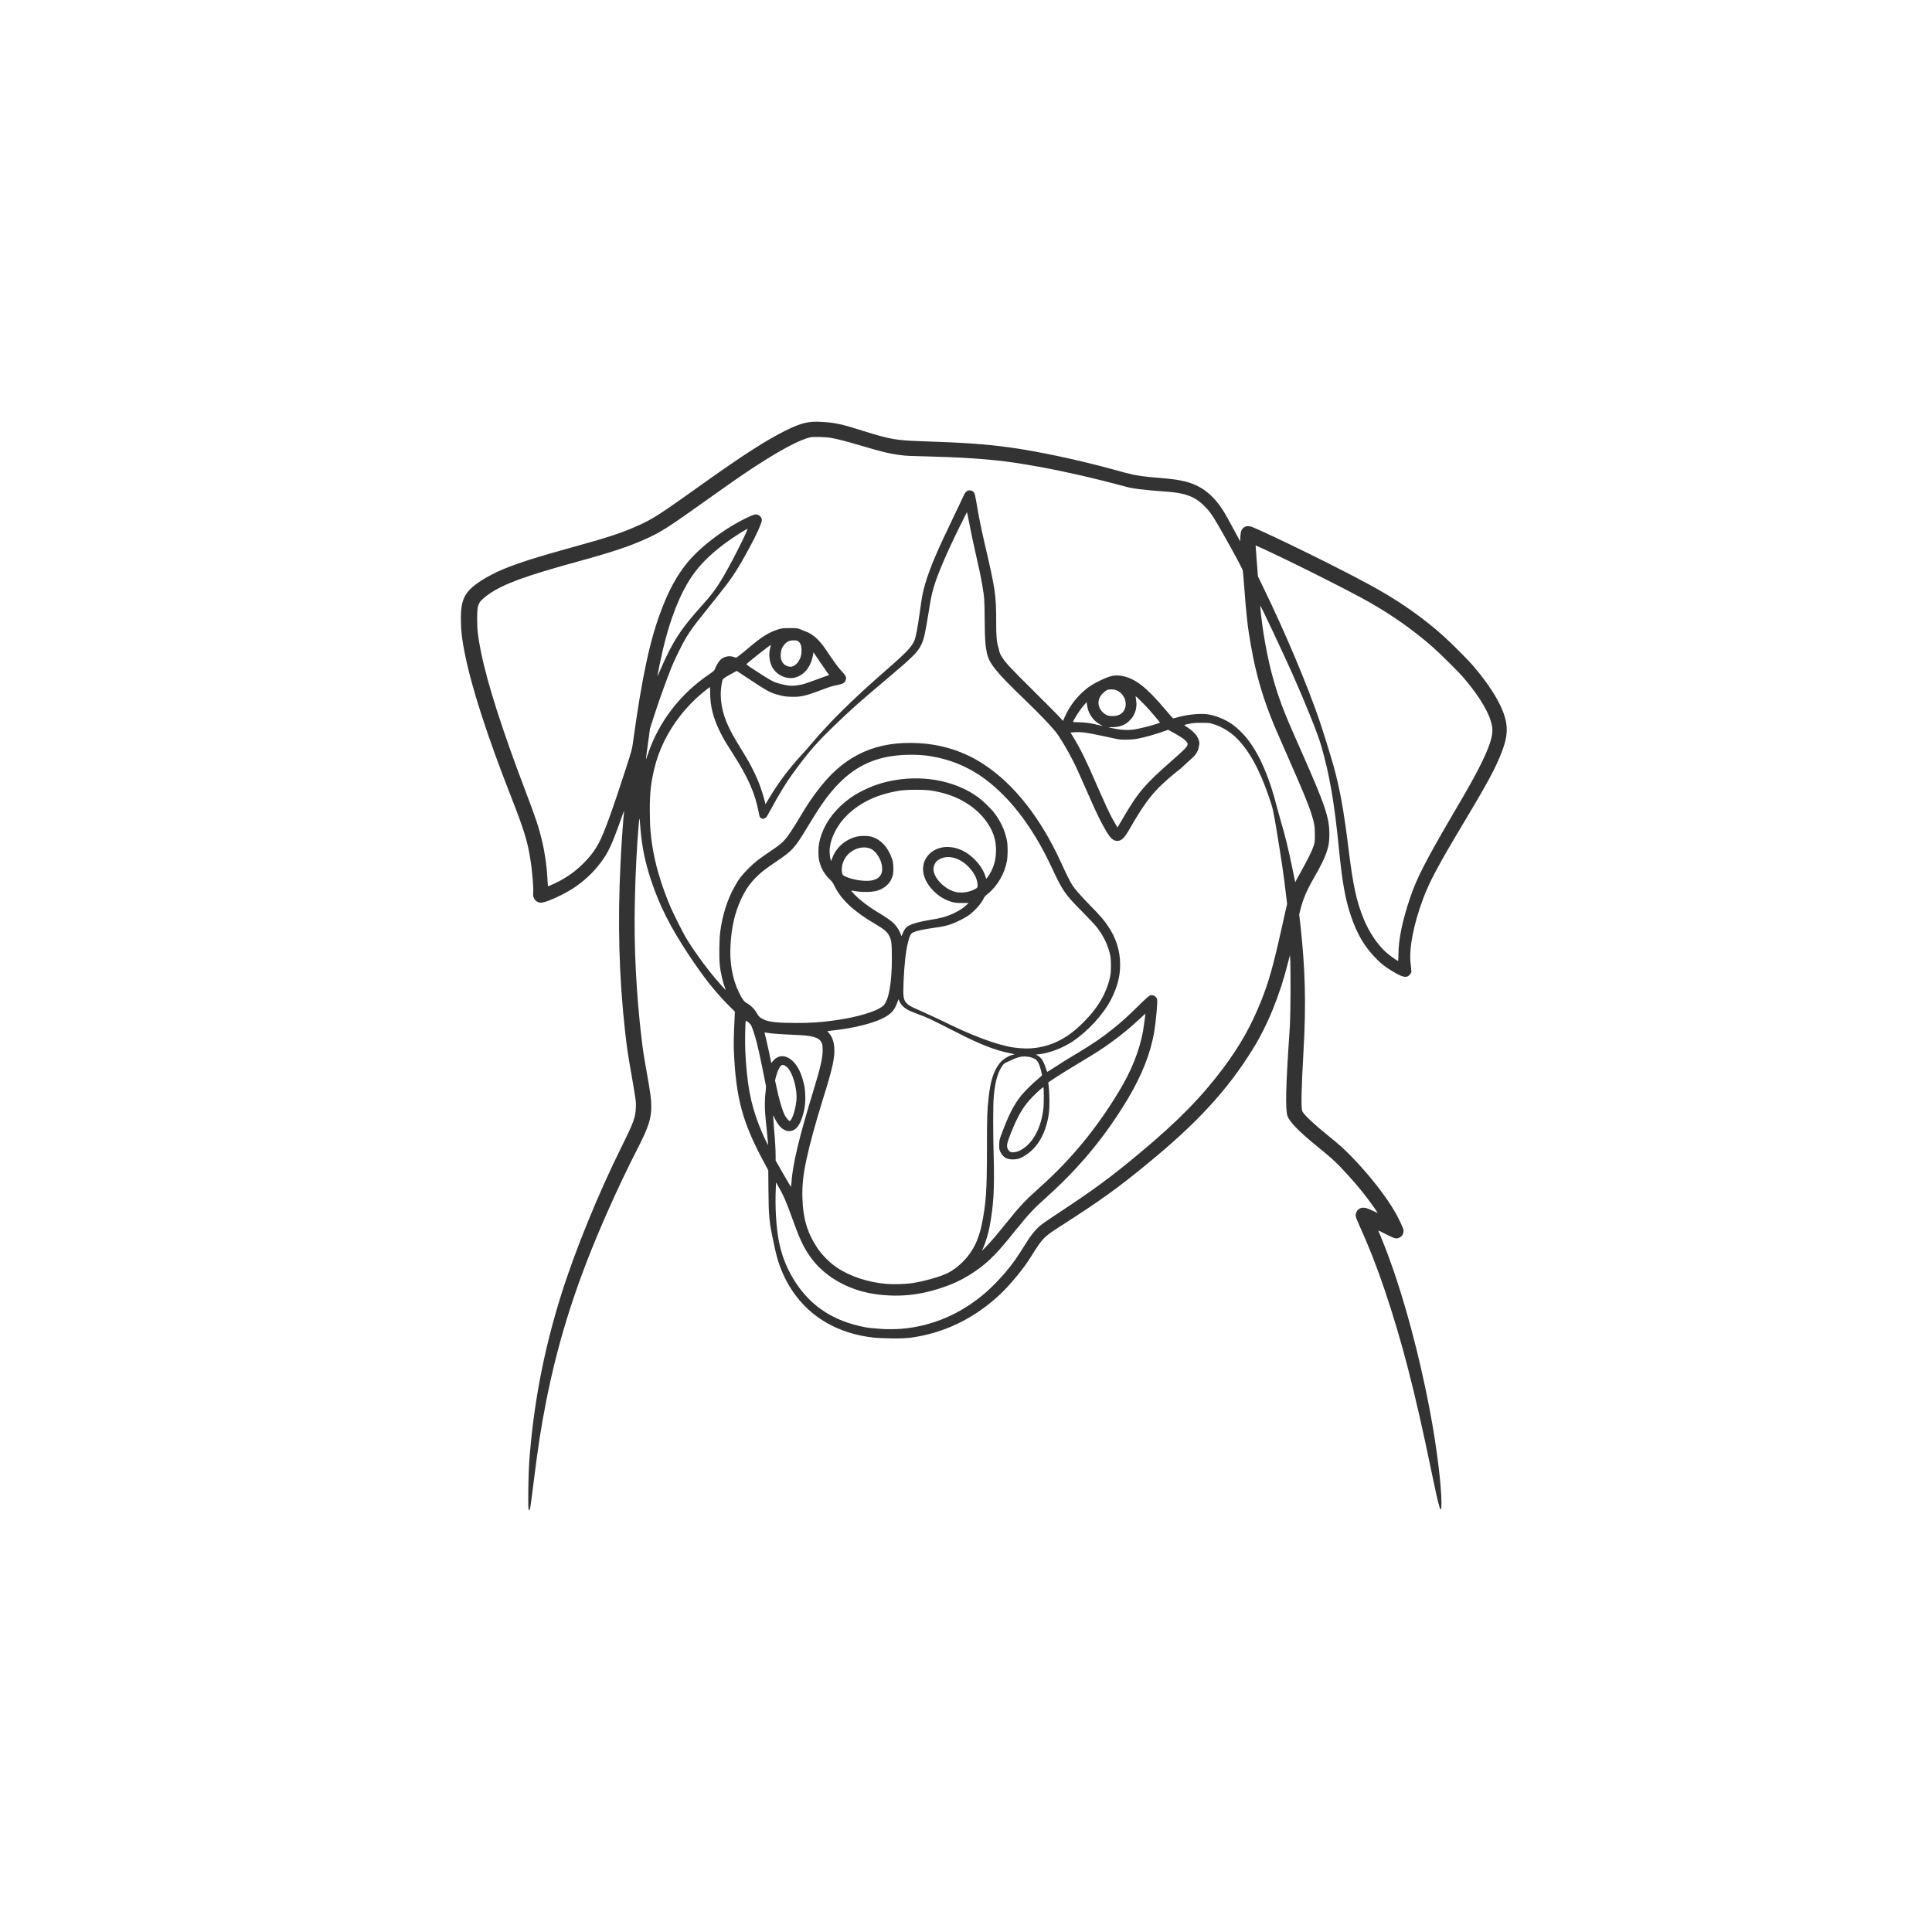 <svg xmlns="http://www.w3.org/2000/svg" xmlns:xlink="http://www.w3.org/1999/xlink" id="Layer_1" x="0px" y="0px" viewBox="0 0 1024 1024" style="enable-background:new 0 0 1024 1024;" xml:space="preserve"><style type="text/css">	.st0{fill-rule:evenodd;clip-rule:evenodd;fill:#FFFFFF;}	.st1{fill-rule:evenodd;clip-rule:evenodd;fill:#333333;}</style><g>	<rect x="-7" y="-16.6" class="st0" width="1057.3" height="1057.3"></rect>	<path class="st1" d="M528,329.7c0-14.6-0.4-17.1-6.2-42c-1.6-6.9-3.2-14.6-4.3-21.5c-0.5-3-0.9-4.8-1.2-5.1  c-0.6-0.8-1.7-1.3-2.6-1.2c-1.5,0.2-2.2,1-3.6,4.2c-0.4,1-2.3,4.8-4.1,8.6c-9.4,19.5-13.2,28.4-15.7,37c-1.2,4.2-1.6,6.1-2.8,14.8  c-1.2,8.6-2,12.6-2.7,14.6c-1.4,3.6-4,6.4-14.8,15.8c-18.1,15.8-29.6,27.1-40.1,39.5c-1.5,1.8-3.9,4.5-5.3,6  c-6.6,7.2-11.9,14.3-16.5,21.9l-2.4,4l-0.2-1c-1.9-7.4-4-12.8-7.6-19.6c-1.4-2.7-2.6-4.6-7.7-13c-5.7-9.4-8.2-17-8.2-24.8  c0-2.2,0.4-5.5,0.9-7.3c0.2-0.7,0.4-0.9,2.2-2c1.1-0.7,2.8-1.6,3.7-2.1l1.7-0.9l6.2,4.1c10.1,6.7,11.5,7.5,16.2,8.7  c2.6,0.7,3.5,0.8,6.2,0.9c5.1,0.2,7.8-0.4,15.7-3.4c4.7-1.8,6.6-2.4,9.4-2.9c2.1-0.4,3.1-0.9,3.6-1.7c1.1-1.8,0.9-2.7-1.2-5  c-2.3-2.5-3-3.4-6.7-8.8c-1.8-2.7-3.9-5.7-4.7-6.6c-2.5-3-5.2-5.1-8.1-6.2c-0.9-0.3-2.2-0.8-3-1.2c-1.4-0.5-1.6-0.6-5.4-0.6  c-3.8,0-4.2,0.1-6,0.6c-5.1,1.6-8.7,3.8-15.7,9.7c-1.8,1.5-4,3.4-5,4.1c-1.8,1.4-1.8,1.4-2.5,1.1c-3-1.2-6.2-0.5-8.2,1.9  c-0.8,1-2.1,3.3-2.4,4.4c-0.2,0.6-0.7,1.1-2.9,2.6c-15.3,10.3-26.8,25.2-32.5,42.1c-0.6,1.6-1,3-1.1,3.1c0,0,0-0.2,0-0.7  c0.1-0.4,0.5-4.1,1.1-8.2l1-7.4l1.8-5.6c3-9.4,6.9-20.2,9.8-27.4c1.7-4.2,5.9-12.6,7.7-15.5c2-3.3,4.7-7,9-12.3  c2.1-2.6,4.7-5.9,5.9-7.4c1.2-1.5,3.3-4.2,4.8-6.1c4.5-5.6,8.3-11.5,13.5-21.2c3.7-6.7,6.8-13.6,6.8-15c0-1.5-1.3-2.8-2.8-3  c-0.9-0.1-1.4,0-3.8,1.1c-12.4,5.6-26.2,16-33.3,24.9c-5.2,6.5-9.1,13.6-12.9,23.4c-6.4,16.2-10.7,36.3-15.6,72  c-0.4,3-0.7,4-3.5,12.7c-6.8,21.1-11.4,33.9-14.1,39.2c-2.4,4.7-5.1,8.2-9.3,12.3c-4.6,4.5-10,8-16.2,10.7  c-0.9,0.4-1.7,0.7-1.8,0.7c-0.1,0-0.3-2-0.4-4.7c-0.3-6.2-1.5-14.1-3-20.1c-1.7-7-3.2-11.4-8.7-25.9c-12-31.5-20.2-57-23.5-73.6  c-1.6-8-2-11.5-2-17.1c0-5.3,0.2-6.9,1.2-8.8c0.5-1,2.6-2.9,5-4.6c8-5.5,19-9.5,46.5-17.1c19.3-5.3,28-8.2,37.2-12.4  c7.9-3.6,11.3-5.8,32.9-21.2c15.6-11.1,22.3-15.7,30.4-20.7c10.4-6.5,18.8-10.7,23.3-11.7c1.6-0.4,8.2-0.2,11.1,0.3  c3.5,0.6,8.7,2,15.9,4.1c10.6,3.2,15.2,4.3,20.8,5c2.8,0.4,4.9,0.5,17.1,0.8c21.6,0.6,35.6,1.8,50.1,4.3  c16.6,2.8,33.1,6.5,52.1,11.6c4,1.1,8.9,1.7,18.2,2.4c8.9,0.6,12.1,1.2,15.8,2.6c3.2,1.3,5.7,3,8.6,6.1c2.9,3,4.4,5.4,11,17.2  c5.1,9.1,8.5,15.5,8.6,16.2c0.1,0.4,0.4,3.9,0.7,7.9c1.2,16.2,1.9,22.4,3.7,32.3c2.4,13.6,5.5,24.7,10.2,36.8  c2,5.1,3.6,8.9,9.2,21.5c7.9,18,10.6,24.4,12.4,30c1.7,5.2,2,6.9,2,11.4c0,3.6,0,4.1-0.6,5.9c-0.8,2.5-3,7-6,12.4  c-1.3,2.3-2.7,4.8-3.1,5.6l-0.7,1.4l-1.4-6.8c-2.1-10.3-4-18.2-6.3-25.8c-0.5-1.7-1.4-5-2-7.2c-3.8-15.2-8.9-27.2-15.1-35.4  c-2.1-2.9-5.7-6.4-8.3-8.3c-4.2-3-9.6-5.1-14.1-5.6c-4.1-0.4-10.5,0.3-15.6,1.8c-1,0.3-1.9,0.5-2,0.4c-0.1,0-2.1-2.3-4.3-4.9  c-9.7-11.5-15.7-16.2-22.5-17.5c-3.7-0.7-6.2-0.3-11.2,2.1c-4.5,2.1-7.2,3.9-10.1,6.6c-4.1,3.9-7,7.9-9.3,13.1l-0.9,2l-1.4-1.6  c-0.8-0.9-7.1-7.3-14.1-14.2c-12.3-12.2-14.7-14.8-16.6-17.7c-1.2-1.8-1.5-2.5-2-5C528.2,340.4,528,337.1,528,329.7L528,329.7z   M590.7,249c-18.9-5.2-40.5-9.8-55.9-11.9c-12.4-1.7-23.7-2.5-45.3-3.2c-14.6-0.5-17.3-0.9-32.3-5.6c-11-3.5-14.7-4.3-21.8-4.7  c-6.9-0.4-10.7,0.5-19,4.6c-9.6,4.7-22.7,13.1-42.2,27c-24.8,17.7-28,19.8-36.3,23.5c-8.2,3.7-16.1,6.3-33.3,11  c-20.6,5.7-29.3,8.5-37.9,12c-2.8,1.1-8.9,4.2-11.1,5.7c-9.5,6.1-11.6,10.1-11.3,22.3c0.1,5.5,0.6,9.3,2.1,16.9  c3.6,17.9,11.7,43.1,24.6,76c6.7,17.1,8.6,23.3,10.1,32.8c1,6,1.8,16,1.5,18c-0.4,2.9,1.9,5.4,4.6,5c3.2-0.4,11.7-4.4,16.8-7.7  c5.5-3.7,10.2-8,14-13c4.4-5.7,6.3-9.9,11-23.2c1.2-3.3,1.9-5.2,1.8-4.6c-0.5,4.3-1.5,18.5-1.9,27.5c-1.6,31.5-0.8,60.5,2.4,89.2  c1,8.8,1.5,12.3,3.4,23c2.3,13.4,2.5,14.4,2.3,17.6c-0.2,5.1-1.2,7.8-7.4,20.3c-12.5,25.1-25,55.8-32.3,79.2  c-9.2,29.5-14.6,58-16.8,88.2c-0.4,5.2-0.7,22.4-0.4,24.4c0.2,1.2,0.4,1.6,0.7,0.8c0.3-0.9,0.9-5.1,2.1-15  c2.3-18.4,3.9-28.8,6.6-42.5c6.8-34.3,16.7-64.7,32.4-100.1c5.4-12.3,11-23.9,15.4-32.5c6.5-12.6,7.9-17,7.9-23.9  c0-3.3-0.4-6.3-2.3-17.1c-1.7-9.5-2.2-12.9-2.8-18c-2.9-24.4-4.2-49.6-3.6-73.8c0.3-14.9,1.1-29.3,2-39.8c0.4-4.9,0.4-5,1,2.3  c0.8,9.4,2.5,17.5,5.5,26.6c4.7,14.1,10.1,24.7,20.3,40.2c8,11.9,13.1,18.4,20.5,26l3.7,3.7l-0.2,4.5c-0.4,8.5-0.5,11.7-0.3,16.9  c1.1,24.5,4.6,37.4,15.7,58l2.5,4.7l0.1,10.7c0.1,13.8,0.4,16.5,2.6,26.9c1.4,6.9,2.2,9.7,3.5,13.3c8,21.5,25.3,34.9,49.2,37.7  c5.4,0.6,15.8,0.7,20.1,0.1c17-2.3,32.6-9.6,46-21.7c3.3-2.9,7.2-7.2,10.7-11.5c3.6-4.5,4.6-5.9,7.4-10.3c6-9.5,6.4-9.9,15.6-15.8  c20.1-12.9,30-19.9,45.5-32.7c26.3-21.5,42.5-39,55.9-60.6c7.9-12.6,14.6-29,18.8-45.9l1.1-4.3l0.2,3.6c0.1,2,0.1,9.8,0.1,17.4  c-0.1,11.1-0.2,15.1-0.6,20.6c-1.9,28.1-2.2,40.2-1,43.7c1.2,3.3,6.3,8.5,16.7,16.9c6.1,5,8.4,7,11.8,10.6  c5.8,6.2,9.9,10.9,13.8,16.1c2.3,3,5.6,7.8,5.5,7.8c-0.1,0-1.1-0.5-2.4-1.1c-1.2-0.6-2.8-1.2-3.4-1.4c-2.3-0.8-4.5,0-5.4,1.9  c-0.8,1.7-0.7,2.4,1.4,7c5.2,11.5,9.2,21.7,13.5,34.4c9.1,27,16,53.6,24.6,95.3c4.4,21.4,5.5,24.8,5.5,17.6  c0-9.1-2.5-29.9-6.1-48.7c-6.5-34.3-16.1-68.6-26.2-92.8c-0.7-1.6-1.2-2.9-1.1-2.9c0,0,2,0.9,4.2,2.1c4.6,2.3,5.2,2.4,6.9,1.7  c1.5-0.7,2.4-2.3,2.2-4c-0.1-1-2.3-5.6-4.1-8.9c-5.1-9-13.9-20.2-23.4-30c-4.3-4.4-6.2-6.1-12.5-11.2c-7.3-5.9-12.7-11-13.6-12.8  c-0.8-1.5-0.6-10.7,0.6-32.4c1.4-24.5,0.9-43.1-1.6-65.9l-0.7-6.1l0.6-2.4c1.5-6,3.3-10.2,7.6-17.7c6.2-10.9,7.8-15.4,7.8-22.1  c0-9.2-2-15.2-15.3-45.3c-5.8-13-7.7-17.6-9.8-23.1c-4.6-12.3-7.4-23.4-9.9-39c-0.7-4.5-1.8-13.8-1.6-14  c0.2-0.2,11.6,23.9,17.2,36.5c6.9,15.5,13.4,31.7,15.1,37.8c4.4,15.3,7,30.3,9.3,54c1.8,18.1,3.4,27.2,6.4,36  c3.3,9.9,7.4,16.7,13.9,23.2c2.4,2.4,4.3,3.9,8.3,6.3c5.6,3.4,7.7,3.7,9.4,1.2c0.6-0.8,0.6-0.6,0-5.9c-0.8-7.8,1.7-20.6,6.7-33.9  c3.4-9.1,8-17.7,21.9-40.9c9.9-16.5,14.4-24.6,17.4-31.2c4.4-9.7,5.7-15.3,4.7-21.1c-1.3-7.8-7.4-18.3-17-29.6  c-3.3-3.9-11.9-12.5-16.5-16.6c-10.1-9-21.3-17-34.1-24.3c-12-6.9-44-22.9-62.7-31.4c-4.7-2.1-5.2-2.3-6.4-2.3  c-1.1,0-1.5,0.1-2.2,0.6c-1.4,0.9-1.8,2.1-2,5l-0.1,2.4l-2.6-4.8c-3.8-7.1-5.7-10.5-7.3-12.8c-5.1-7.6-11.4-12.2-19.3-14.1  c-3.7-0.9-5.9-1.2-12.4-1.8c-9.1-0.7-13.7-1.3-17.4-2.4C597.4,250.9,594,249.9,590.7,249L590.7,249z M582.7,374.9  c0.6,1.7,2.4,3.5,4.1,4.2c1.6,0.6,4.6,0.6,6.3-0.2c4.4-1.9,4.8-8.2,0.7-11.8c-1.4-1.2-2.8-1.7-4.9-1.7c-1.9,0-2.4,0.3-4,1.7  C582.4,369.3,581.6,372.1,582.7,374.9L582.7,374.9z M589.6,385.4c-1.1,0-1.9,0-1.9,0.1c0.1,0.1,1.5,0.4,3.2,0.7  c3.7,0.8,7.8,0.9,11,0.3c2.7-0.5,6.8-1.5,10.1-2.5c1.5-0.5,2.8-0.9,2.8-1c0.1-0.1-5.4-6.6-7.5-8.8c-2.1-2.2-5.3-5.3-5.4-5.2  c0,0,0.1,0.8,0.2,1.7c0.8,3.9-0.3,8-2.9,10.7C596.7,384.2,593.7,385.4,589.6,385.4L589.6,385.4z M592.5,391.8  c-0.9-0.2-4.3-0.9-7.5-1.6c-9.3-2-11.6-2.3-15.4-2.1l-2.2,0.2l1.9,3.1c3.6,6,6.6,12.1,12.2,25.1c3.6,8.2,6.3,14.1,7.8,16.9  c1.1,2,3,5.2,3,5.2c0,0,1.1-1.9,2.4-4.1c8.5-14.6,11.8-18.5,26.6-31.5c9.1-8,9.3-8.3,6.8-10.7c-0.6-0.6-2.3-1.7-3.6-2.5  c-1.4-0.8-3.1-1.8-3.9-2.2l-1.4-0.8l-2.3,0.8c-4.5,1.6-10.4,3.3-14.4,4C599.8,392.1,594.8,392.2,592.5,391.8L592.5,391.8z   M616.6,415.1c-6.6,6.1-10.8,11.9-18.2,24.8c-2.4,4.2-4.1,5.8-6.2,5.8c-2,0-3.5-1.3-5.6-4.7c-2.6-4.3-5.2-9.4-9.8-20  c-4-9.1-6-13.6-7.8-17.2c-3.3-6.5-7.2-13.1-9.7-16.2c-2.8-3.4-8.3-9.2-16.2-16.8c-15-14.4-18.8-19.1-20-24.6  c-0.9-4.2-1.1-7-1.2-17.6c-0.1-10.7-0.1-11.6-1.3-18.6c-0.7-4.1-1.6-8.5-3.7-17.6c-0.9-4-2.2-9.9-2.8-13.2  c-0.6-3.3-1.3-6.4-1.4-6.9l-0.2-0.9l-1.4,2.8c-7,13.8-12.6,26.4-15.1,33.6c-1.9,5.6-2.4,7.9-3.7,16c-1.9,11.9-2.6,15.1-4,17.9  c-2.1,4.2-4.1,6.2-19.5,19.2c-13.1,11-18.1,15.5-26.6,23.7c-8.5,8.2-13.1,13.3-19.8,22.4c-5.5,7.3-8.6,12.4-15.3,24.6  c-0.7,1.4-1.1,1.8-1.8,2.1c-0.7,0.4-0.9,0.4-1.6,0.1c-1-0.4-1.1-0.7-1.5-3c-2.1-10.6-5.5-18.4-14-31.7c-4.1-6.4-5.3-8.5-7-12.1  c-3.3-6.9-4.8-13-4.8-19.7c0-1.7-0.1-3.1-0.1-3.1c-0.2,0-2.5,1.8-4.1,3.1c-4.4,3.7-8.4,7.8-12,12.5c-6.3,8.1-11.1,17.8-13.4,27.6  c-1.8,7.5-2.4,12.6-2.4,21.9c0,9,0.5,14.8,2,22.8c1.6,8.7,5.1,19.7,9.2,29.1c1.7,3.8,5.7,11.8,7.5,15c3.3,5.8,10.4,15.7,15.8,22.1  c3.2,3.8,5.9,6.8,5.7,6.3c-1.4-3.6-2.7-9-3.1-13.2c-0.4-3.8-0.3-13.1,0.2-17.3c1.2-9.2,3.8-17.3,7.6-24.1c2.2-4,3.9-6.2,7.4-9.7  c3.4-3.4,5.6-5.1,12.6-9.8c3.6-2.4,5.4-3.9,7-5.8c1.6-1.9,4.3-6,7.1-10.7c4.5-7.6,7.6-12.2,11.8-17.4c13.4-16.8,29.9-24,51.9-22.7  c12.4,0.7,24.2,4.5,34.3,11.2c16.2,10.6,30.2,28.5,41,52.1c2.6,5.8,4.7,9.9,5.8,11.7c1.7,2.6,4,5.2,9.3,10.7  c5.8,5.9,7.5,7.9,9.8,11.3c4.3,6.3,6.4,13.2,6.4,20.4c0,6.2-1.5,11.9-4.8,18.4c-4,7.8-12.2,16.8-20.4,22.3  c-5.3,3.5-12.4,6.2-18,6.8l-1.5,0.1l1.2,0.7c1.8,1.1,2.8,2.7,4,6.3c0.4,1.2,0.8,2.2,0.9,2.2c0.1,0,1.9-1.1,4-2.5  c2.1-1.4,6.5-4.2,9.8-6.1c10.9-6.6,14.4-9,20.6-13.9c4.9-3.9,8-6.7,13.9-12.5c3.9-3.9,5.6-5.3,6.1-5.5c1.6-0.5,3.4,0.5,3.8,2.1  c0.3,1.3-0.6,11.4-1.5,16.9c-1.9,11.5-6.5,23.1-13.9,35.6c-12.2,20.3-25.6,36.5-43.3,52.4c-6.8,6.1-9.3,8.8-16.2,17.3  c-7.3,9.1-9.9,12-13.9,15.8c-5.5,5.2-13.4,10.2-20.1,12.9c-14,5.6-26.6,7.3-40.6,5.3c-9.4-1.3-18.7-5.2-25.5-10.6  c-4.3-3.4-7-6.4-9.9-10.7c-3-4.6-4.9-8.8-8.7-19.4c-3-8.4-4.5-11.8-7.4-16.8l-1-1.7l-0.1,2.8c-0.5,10.3,0.2,21.5,1.8,29.3  c1.6,7.7,4.6,14.8,9,21.4c8.4,12.6,20.2,20.1,36.3,23.2c1.9,0.4,5.1,0.7,9.4,1c2.4,0.2,7.4,0.1,9.9-0.1  c16.3-1.3,31.8-7.9,44.8-19.2c2.9-2.5,7.8-7.5,10.4-10.6c4.4-5.3,6-7.6,10.5-14.8c2.7-4.4,4.4-6.6,6.7-8.9c1.6-1.6,3.1-2.6,9.8-7.1  c19.8-13,28.6-19.5,44.1-32.4c20.3-16.9,33-29.9,44.4-45.1c9-12.1,14.8-22.4,20.1-35.6c4-10,6.3-18,10.8-38.2  c1.2-5.5,2.4-10.7,2.6-11.6l0.4-1.7l-0.6-4.9c-1.1-9.9-2.4-18.4-5-34.3c-1.8-10.7-1.8-10.9-4-17.4c-4.9-14.5-10.6-24.8-17.4-31.5  c-3.4-3.3-7.9-6-12.4-7.3c-1.9-0.6-2.3-0.6-6-0.6c-3.2,0-4.4,0.1-6.5,0.5c-1.4,0.3-2.6,0.6-2.6,0.7c0,0.1,0.7,0.6,1.5,1.1  c1.8,1.1,4.3,3.3,5.2,4.8c0.4,0.6,0.8,1.6,1,2.2c0.3,1,0.4,1.4,0.1,2.9c-0.3,2.2-1.1,3.8-2.6,5.5c-0.7,0.7-4,3.7-7.3,6.7  C621.9,410.3,618,413.8,616.6,415.1L616.6,415.1z M493.9,400.9c-7.6-1.4-18.6-1.1-26.1,0.8c-9.7,2.4-17.8,7.4-25.3,15.8  c-4.5,4.9-8.5,10.8-14.8,21.3c-6.4,10.6-7.7,12.1-16.2,17.8c-6,4.1-8,5.6-10.7,8.3c-3.5,3.5-5.8,6.9-8.2,12.1  c-3.1,6.8-4.9,14.5-5.4,23.7c-0.6,9.4,1,18.2,4.4,25.2c1.8,3.7,2.7,4.9,4.1,5.7c2.3,1.3,4.1,3.1,5.3,5.2c1.2,2.1,1.8,2.6,3.9,3.6  c2.7,1.3,7.5,1.8,17.2,1.8c7.3,0,12.5-0.3,19.7-1.3c12.2-1.6,22.9-4.8,26.3-7.8c2.9-2.5,4.7-12.4,4.6-25.7c0-7-0.2-9-1.2-11  c-1.2-2.5-2.6-3.7-7.5-6.6c-11.2-6.5-18.1-12.9-21.6-20c-0.9-1.9-1.4-2.6-2.6-3.7c-3.1-3-5-6.6-5.8-10.8c-0.3-1.9-0.3-6.1,0.1-8.2  c1.3-7,5.1-13.8,11-19.5c4-3.8,7.8-6.5,13.1-9c5.4-2.6,10.5-4.2,16.7-5.2c16-2.6,32.4,0.9,43.7,9.3c2.4,1.8,6,5.3,7.8,7.4  c3.7,4.6,6.2,9.8,7.3,15.4c0.5,2.6,0.5,7.9,0,10.8c-1.2,6.7-5.1,13.4-10.1,17.4c-1.4,1.1-1.9,1.7-2.5,3c-1.5,2.8-4.8,6.4-7.9,8.6  c-1.6,1.1-5.8,3.3-8.2,4.2c-3,1.1-5,1.6-9.5,2.2c-6.7,1-9.2,1.5-11.5,2.5c-1.2,0.5-1.9,1.8-2.7,5.1c-1.2,4.8-2,11.5-2.4,21.4  c-0.3,7.6-0.1,9.2,1.7,11.1c1.2,1.2,2.1,1.7,7.8,4.2c3,1.3,7.4,3.4,10,4.6c16.6,8.3,30.3,13.4,38.9,14.6c4.6,0.6,8,0.7,11.6,0.2  c9.2-1.2,17.2-5.4,25.1-13.3c7.9-7.8,12.5-15.7,14.4-24.5c0.6-2.6,0.6-8.9,0-11.5c-1.2-5.4-3.8-10.7-7.6-15.3  c-0.6-0.8-3.7-4-6.8-7.2c-9.9-10-10.6-11.1-16.8-24.3c-10.3-22.1-23.5-38.8-38.4-48.7C511.1,405.7,503.5,402.6,493.9,400.9  L493.9,400.9z M498.1,419.9c-4.8-1.1-6.8-1.3-12.7-1.3c-6,0-8.9,0.3-14.2,1.6c-11.2,2.7-20.5,8.6-26.1,16.4  c-3.9,5.5-5.9,11.6-5.3,16.4c0.1,1.1,0.3,2.3,0.5,2.7l0.2,0.7l0.7-1.8c2-5.4,6.8-9.6,12.6-11.1c2.2-0.6,5.9-0.6,7.8-0.1  c5,1.3,8.9,5.4,11,11.3c0.7,1.9,0.8,2.5,0.9,4.9c0.1,3.1-0.2,4.7-1.3,6.9c-1.3,2.5-4.2,4.7-7.3,5.6c-2.8,0.8-8.3,0.9-12.3,0.1  c-0.7-0.1-1.3-0.2-1.4-0.1c-0.1,0.1,0.9,1.2,2.2,2.5c2.8,2.8,6.8,5.8,11,8.4c6,3.6,8.1,5.1,9.7,6.8c1.5,1.6,2.8,3.8,3.4,5.6  c0.3,0.9,0.3,0.9,0.5,0.4c0.1-0.3,0.5-1.2,0.9-2.1c0.5-1,1.1-1.8,1.6-2.3c1.7-1.4,5.7-2.7,12.3-3.8c2.5-0.4,5.5-1,6.6-1.3  c4.6-1.2,9.8-3.8,12.5-6.3l1.5-1.4l-3.6,0c-3.2,0-3.7-0.1-5.5-0.6c-3.8-1.2-6.8-3-9.7-6c-6.3-6.4-7.1-14.2-2.1-19.3  c5.2-5.2,14.1-5,21.2,0.3c4.1,3.1,7.3,7.4,8.5,11.2c0.2,0.7,0.5,1.4,0.5,1.5c0.2,0.2,1.9-2.3,2.8-4.2c1.8-3.7,2.5-7.2,2.4-11.9  c-0.2-4.4-1.2-7.8-3.4-11.6C519.4,429.2,509.8,422.6,498.1,419.9L498.1,419.9z M496.9,456.1c-1,0.7-2,2.5-2.1,3.9  c-0.6,4.7,5.6,11.4,11.9,12.8c2.1,0.5,5.1,0.3,7.3-0.4c1-0.3,2.2-0.9,2.9-1.2c1.3-0.7,1.5-1.3,1.1-3.5c-0.5-3.2-2.9-6.9-6.2-9.7  C506.7,453.8,500.9,453.1,496.9,456.1L496.9,456.1z M487.3,537.8c4.4,1.6,5,1.9,19.4,9.2c12.4,6.4,20.6,9.6,28,11.1  c3.5,0.7,3.4,0.7,2.3,0.9c-2.4,0.5-5.6,2.5-7.3,4.7c-3,3.8-4.8,9.3-5.7,18c-0.8,6.7-0.9,11-0.9,27c0,22.4-0.5,29.2-2.7,40.1  c-1.8,8.7-4.8,14.7-10.1,20c-2.4,2.4-5.2,4.5-7.7,5.8c-4.4,2.2-13.4,4.7-19.9,5.6c-3.3,0.4-9.5,0.6-12.7,0.3  c-9.8-0.8-19.3-3.9-26.5-8.7c-3.8-2.6-7.9-6.7-10.4-10.5c-5.2-7.9-7.5-15.5-7.8-26.2c-0.2-6.9,0.4-12.5,2.1-20.4  c1.9-8.8,4.6-18.6,8.6-31.6c3.9-12.4,5.2-17.4,5.9-21.9c0.9-6,0-10.9-2.5-13.6c-0.5-0.5-0.9-1-0.8-1.1c0,0,1.6-0.2,3.4-0.4  c9.9-1.1,19.8-3.5,25.3-6.1c4.8-2.3,6.7-4.3,8.3-8.7l0.6-1.7l0.6,1.3c0.8,1.8,2.5,3.4,4.7,4.5C482.3,535.9,485,536.9,487.3,537.8  L487.3,537.8z M604.3,539.8c1.5-1.4,2.8-2.6,2.8-2.5c0,0.6-1,7.5-1.3,9.4c-1.9,10.2-6.1,20.8-12.7,31.7  c-11.6,19.3-25.2,35.9-41.6,50.6c-8,7.1-10.8,10.1-17.4,18.3c-2,2.5-4.9,6-6.3,7.7c-1.4,1.7-3.7,4.2-5,5.6l-2.4,2.4l0.6-1.3  c1.3-2.9,2.9-8.1,3.5-11.5c2.1-11.2,2.6-19.7,2.2-36.1c-0.4-13.6-0.4-28.4,0-32.7c0.7-7.9,2-12.7,4.4-16.3c0.9-1.3,1-1.4,3.1-2.4  c5.1-2.4,6.8-2.9,9.8-2.7c1.8,0.1,3.7,0.7,4.9,1.5c1.1,0.7,2.1,2.8,2.8,5.7c0.4,1.4,0.6,2.6,0.6,2.7c0,0.1-1.1,1.1-2.4,2.2  c-3,2.5-6.8,6.3-8.6,8.5c-4,5-6.7,10.3-10.6,20.8c-1,2.8-1,2.9-1.1,5.3c0,2.4,0,2.6,0.7,4c1.4,2.8,3.6,4,7.1,3.8  c2.4-0.1,3.9-0.7,6.6-2.5c6.3-4.2,10.5-11.8,11.9-21.8c0.5-3.5,0.4-11.2-0.2-15.6l-0.1-0.9l3.6-2.4c2-1.3,7.5-4.8,12.4-7.7  c9.7-5.8,13.4-8.2,17.7-11.4C595.1,548,599.2,544.5,604.3,539.8L604.3,539.8z M467.4,458.6c-0.6-3.5-3.1-7.3-5.6-8.6  c-3-1.5-7.1-1-10.5,1.3c-3.5,2.3-5.5,6.6-5.1,10.6c0.2,1.8,0.4,2.1,2.9,3.1c3.9,1.5,9.1,2.2,12.7,1.7  C466.3,465.9,468.2,463.2,467.4,458.6L467.4,458.6z M435.4,552.5c0.4,0.9,0.6,1.5,0.6,3.4c0.2,4.3-1.1,9.9-5.1,22.9  c-7.2,23.5-10.8,38.3-11.4,47.9c-0.1,1.2-0.2,2.3-0.3,2.3c-0.1,0-1.9-3.1-4.1-6.9l-4-7v-2.4c0-3.1-0.3-8.9-0.9-15.1  c-0.2-2.7-0.4-5.3-0.4-5.8c0-0.9,0-0.8,0.9,1.1c2.2,4.6,5.1,6.9,8.1,6.6c3.5-0.4,5.9-3.9,7.5-11.5c0.7-3.3,0.7-9.1,0-12.5  c-0.6-3-1.7-6.4-2.7-8.3c-3.8-7.6-10.2-9.7-14.1-4.6c-0.7,0.9-0.7,0.9-0.8,0.4c-0.1-0.3-0.5-2.5-1-4.9c-0.5-2.4-1.3-5.8-1.7-7.6  c-0.5-1.8-0.8-3.3-0.8-3.3c0,0,0.9,0.1,2,0.3c2,0.3,5.4,0.6,13.8,1C430.4,548.8,434.1,549.8,435.4,552.5L435.4,552.5z M533.9,608.4  c-0.4-1.5,0-3.1,2-8.1c3.8-9.5,6.7-14.3,11.8-19.4c2.6-2.6,5.1-4.8,5.3-4.6c0.3,0.3,0.3,7.8,0.1,10.4c-1.1,11.5-6.1,20.4-13.4,23.5  c-1,0.4-2.9,0.7-3.7,0.5C535.1,610.5,534.2,609.4,533.9,608.4L533.9,608.4z M414.8,564.4c0.8,0,2.1,0.8,2.9,1.8  c2.4,2.8,4.5,9.8,4.5,15.2c0,4.1-1.7,10.8-3.2,12.4c-0.2,0.2-0.4,0.4-0.5,0.4c-0.3,0-2-2-2.5-3c-1.4-2.8-3-8.1-4.5-15.3l-0.7-3.2  l0.4-1.8C412.2,567.2,413.6,564.4,414.8,564.4L414.8,564.4z M405.4,585.3c0,3.6,0.1,5.2,1.2,15.6c0.3,3,0.5,5.7,0.5,5.9  c-0.1,0.4-3.1-6-4.7-10.2c-4.6-11.5-6.6-22.6-7.4-39.9c-0.2-4.5,0-15.3,0.3-15.6c0.3-0.3,2.6,1.7,2.9,2.5c1.9,4.5,3.6,11,6,23.1  l1.8,9l-0.2,3C405.5,580.4,405.4,583.4,405.4,585.3L405.4,585.3z M665.7,291.7c0.1,1.4,0.3,5.1,0.6,8.1l0.4,5.6l2.8,5.8  c11.7,24,23.4,51.9,29.7,70.3c1.7,4.9,6.3,19.7,7.6,24.4c3.4,12.3,5.4,23.5,7.9,43.6c2.4,19.6,4.2,28.1,8.1,37.6  c2.8,6.9,7.3,13.6,12.1,17.9c1.5,1.3,5.7,4.3,6.1,4.3c0.1,0,0.2-1.5,0.2-3.4c0-7.9,2.1-18,6.2-30.1c3.6-10.6,8.2-19.5,23.1-45  c7.3-12.4,10.1-17.4,13.3-23.6c5.7-11.2,7.7-17.2,7.1-21.7c-0.8-6.4-6.2-15.8-15-26.1c-2.7-3.2-12.9-13.3-16.7-16.6  c-10.2-8.9-20.8-16.4-33.2-23.5c-11.4-6.5-45.8-23.7-59.3-29.7l-1.2-0.5L665.7,291.7L665.7,291.7z M575,373.2  c-1.7,1.9-3.3,4.1-4.9,6.8c-0.8,1.3-1.4,2.5-1.4,2.6c0,0.1,1.2,0.2,2.7,0.2c3.2,0,6.4,0.4,10,1.3c3.4,0.8,3.5,0.8,1.7-0.1  c-3.8-2-6.5-6.1-7-10.6l-0.2-1.3L575,373.2L575,373.2z M431.2,345.7l-0.4,2c-1.2,6-4.7,10.2-9.4,11.4c-4.5,1.2-9.8-1.3-12.1-5.5  c-1.5-2.8-2-6.9-1.1-10.1c0.2-0.8,0.4-1.6,0.3-1.6c-0.2-0.2-12.9,9.8-12.9,10.2c0,0.1,1,0.8,2.3,1.7c11.3,7.4,11.8,7.6,15.4,8.6  c4.2,1.1,6.2,1.3,9.5,0.8c2.6-0.4,3.4-0.6,9.4-2.8c2.7-1,5.4-2,6.1-2.2l1.2-0.4l-1.2-1.6c-0.6-0.9-2.1-3-3.3-4.8  c-1.2-1.8-2.5-3.7-3-4.4L431.2,345.7L431.2,345.7z M423.2,340c-0.6-0.5-0.9-0.6-2.5-0.6c-2.2,0-3.5,0.6-4.8,2  c-1.3,1.5-2,3.1-2.1,5.3c-0.2,3.1,0.9,5.2,3.1,6.2c1.3,0.6,2.5,0.7,3.7,0.1c0.5-0.2,1.3-0.9,1.8-1.4c1.8-2,2.6-4.5,2.4-7.4  C424.8,342.2,424.3,340.9,423.2,340L423.2,340z M372.6,320.3c6.1-6.7,9.3-11.5,15.6-23.4c3.5-6.6,8-15.8,8-16.5  c0-0.5-8.1,4.7-12.1,7.7c-7.7,5.8-13.2,11.2-17.4,17.4c-6.3,9.2-11.6,22.7-15.4,39c-0.9,3.8-2.8,13.1-2.8,13.6  c0,0.4,0.1,0.2,1.5-3.1C356.6,339.8,360.8,333.4,372.6,320.3z"></path></g></svg>